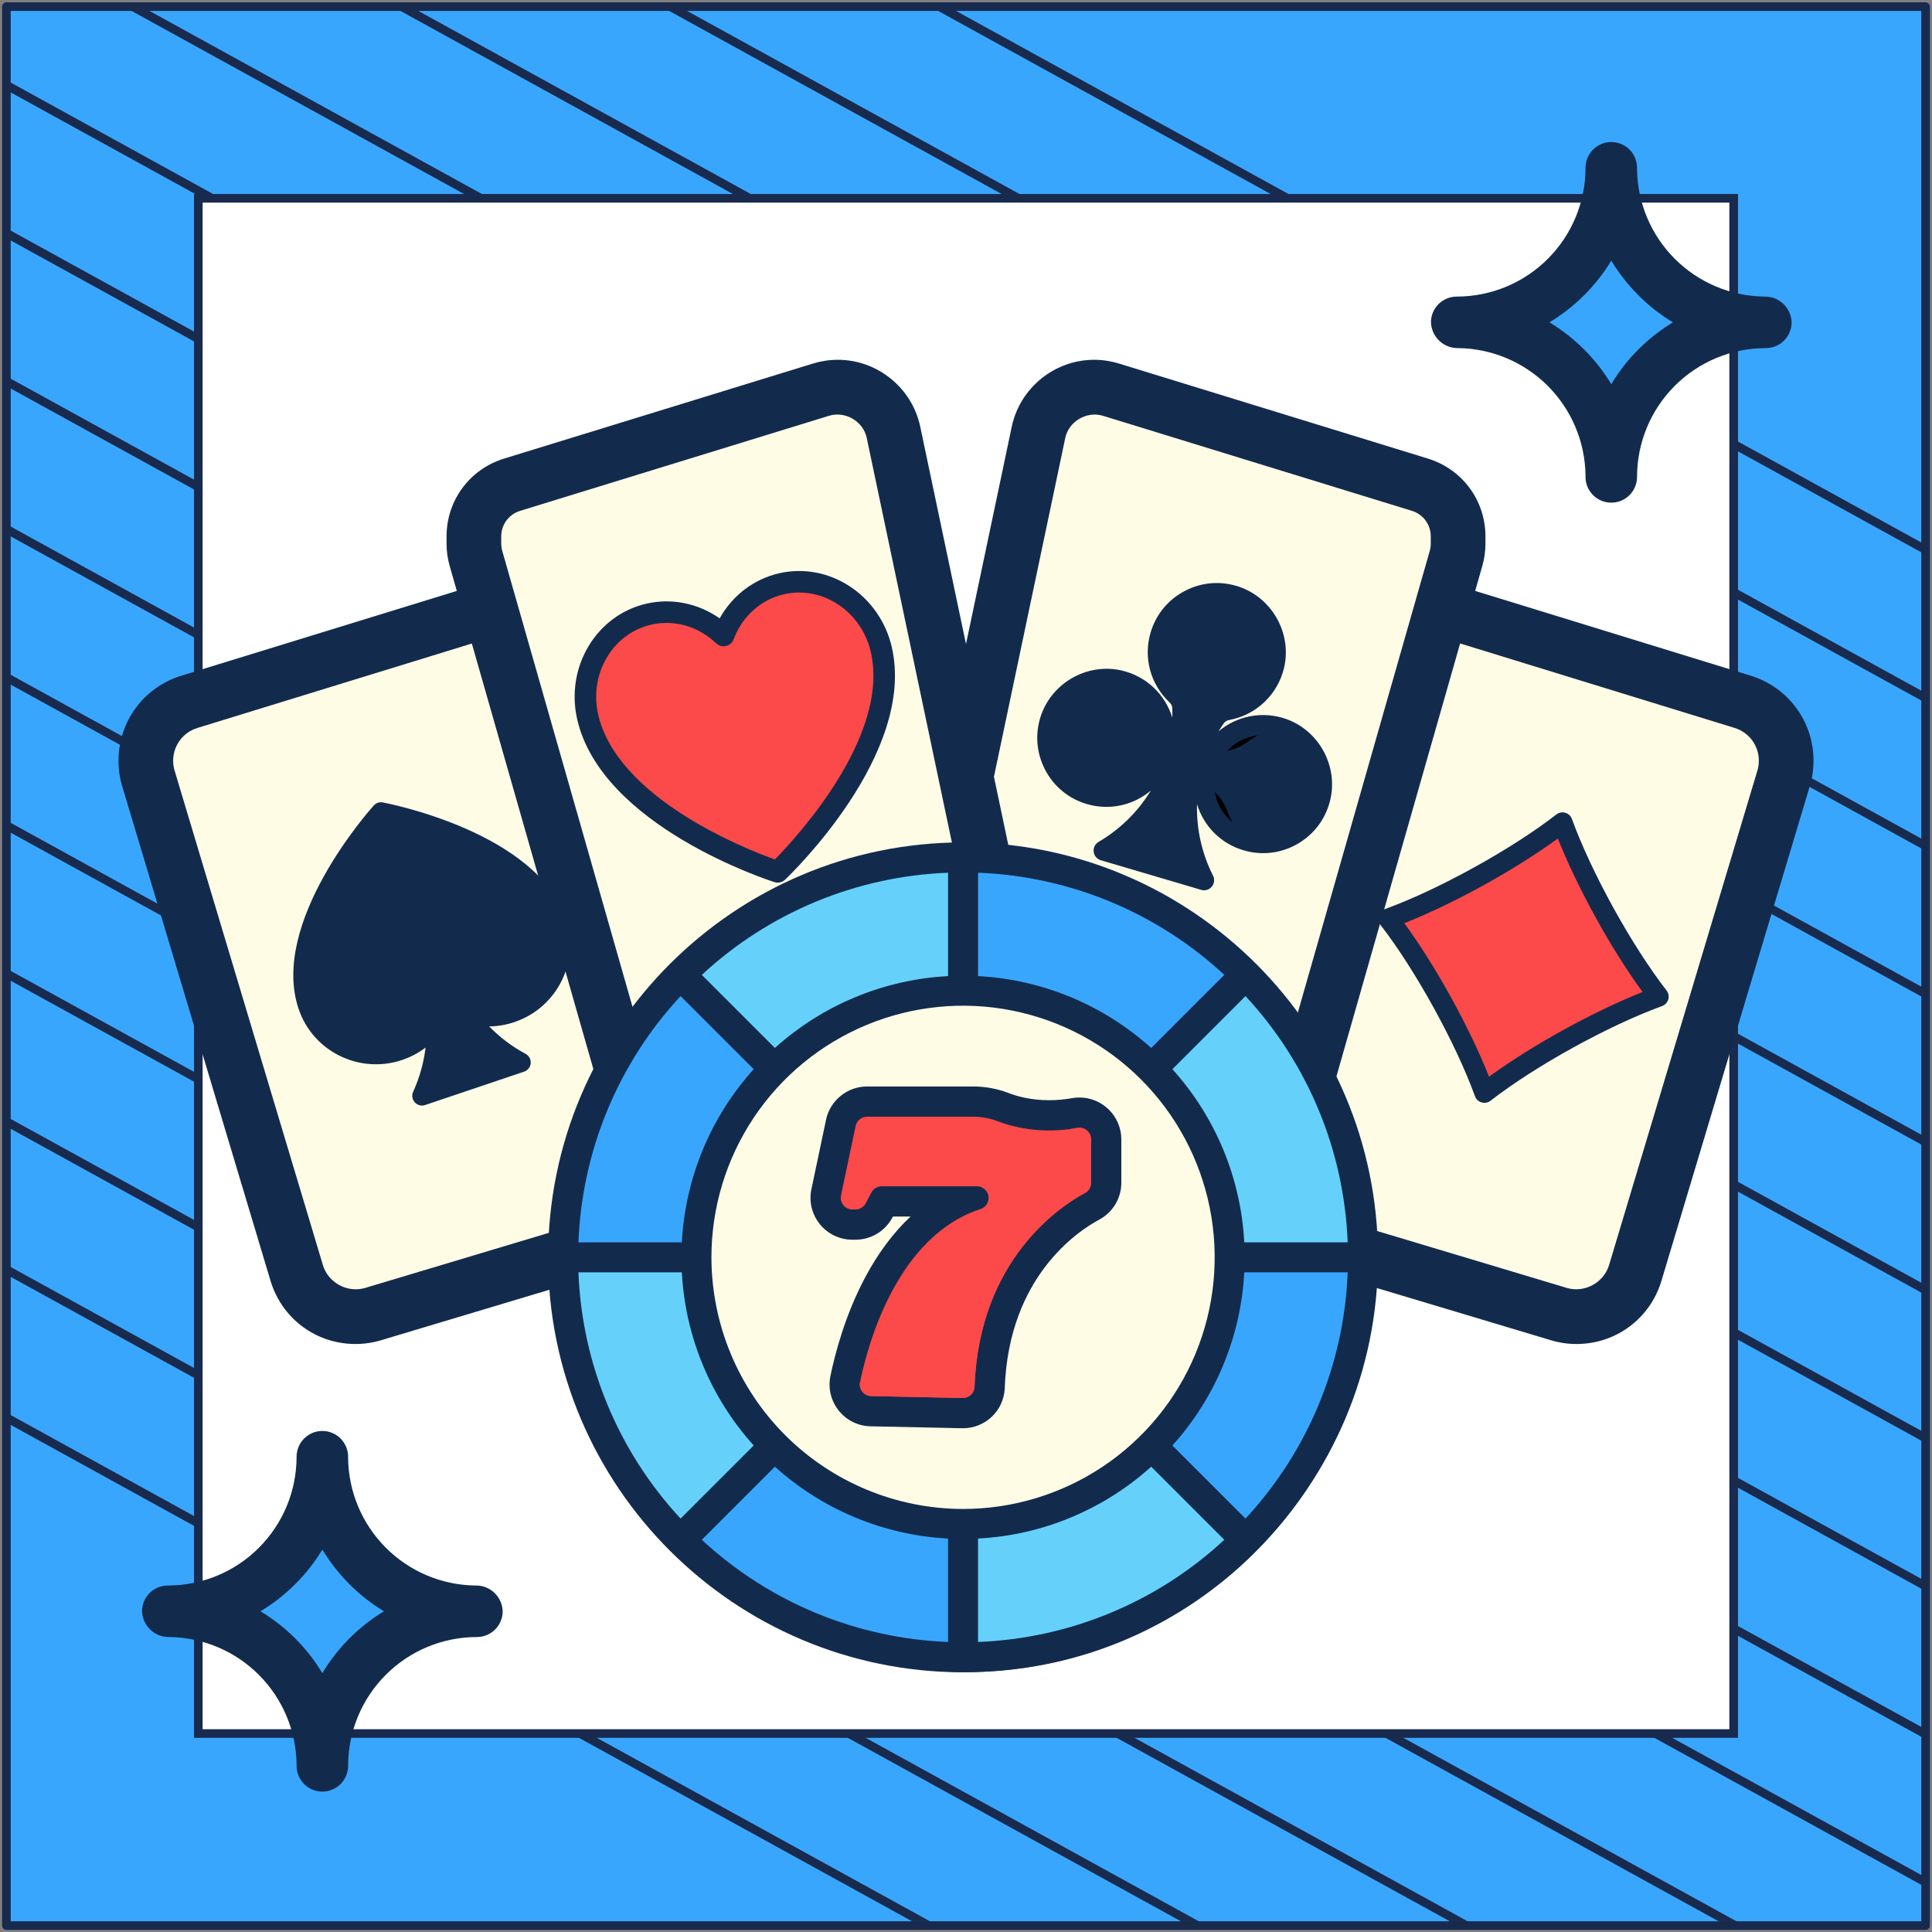 <?xml version="1.0" encoding="UTF-8"?> <svg xmlns="http://www.w3.org/2000/svg" width="302" height="302" viewBox="0 0 302 302" fill="none"><rect x="0" y="0" width="302" height="302" fill="#808080" stroke="none"/><path d="M301 1.038H1V301H301V1.038Z" fill="#39A6FE" stroke="#182A4D" stroke-width="1.346" stroke-linejoin="round"></path><mask id="mask0_1_2698" style="mask-type:luminance" maskUnits="userSpaceOnUse" x="1" y="1" width="300" height="300"><path d="M301 1H1V300.962H301V1Z" fill="white"></path></mask><g mask="url(#mask0_1_2698)"><path d="M-285.023 64.085L219.795 342.085" stroke="#182A4D" stroke-width="1.346" stroke-miterlimit="10"></path><path d="M-263.954 52.544L240.932 330.581" stroke="#182A4D" stroke-width="1.346" stroke-miterlimit="10"></path><path d="M-242.819 41.04L261.999 319.04" stroke="#182A4D" stroke-width="1.346" stroke-miterlimit="10"></path><path d="M-221.682 29.536L283.136 307.536" stroke="#182A4D" stroke-width="1.346" stroke-miterlimit="10"></path><path d="M-200.545 18.032L304.272 296.032" stroke="#182A4D" stroke-width="1.346" stroke-miterlimit="10"></path><path d="M-179.41 6.528L325.409 284.528" stroke="#182A4D" stroke-width="1.346" stroke-miterlimit="10"></path><path d="M-158.273 -5.014L346.545 273.024" stroke="#182A4D" stroke-width="1.346" stroke-miterlimit="10"></path><path d="M-137.205 -16.517L367.613 261.483" stroke="#182A4D" stroke-width="1.346" stroke-miterlimit="10"></path><path d="M-116.069 -28.021L388.749 249.979" stroke="#182A4D" stroke-width="1.346" stroke-miterlimit="10"></path><path d="M-94.932 -39.525L409.886 238.475" stroke="#182A4D" stroke-width="1.346" stroke-miterlimit="10"></path><path d="M-73.796 -51.029L431.023 226.971" stroke="#182A4D" stroke-width="1.346" stroke-miterlimit="10"></path><path d="M-52.659 -62.533L452.159 215.467" stroke="#182A4D" stroke-width="1.346" stroke-miterlimit="10"></path><path d="M-31.591 -74.075L473.227 203.963" stroke="#182A4D" stroke-width="1.346" stroke-miterlimit="10"></path><path d="M-10.454 -85.579L494.364 192.422" stroke="#182A4D" stroke-width="1.346" stroke-miterlimit="10"></path></g><path d="M271 31H31V270.975H271V31Z" fill="white" stroke="#182A4D" stroke-width="1.346" stroke-miterlimit="10"></path><path d="M279.206 118.933C279.206 119.873 279.078 120.813 278.779 121.711L255.616 198.977C254.42 203.036 250.659 205.814 246.428 205.814C245.488 205.814 244.548 205.686 243.65 205.43L210.787 195.558C210.53 186.241 208.137 177.438 204.077 169.617L225.317 95.215L272.411 109.702C276.429 110.941 279.206 114.702 279.206 118.933Z" fill="#FFFCE5"></path><path d="M227.924 83.847V84.958C227.924 85.77 227.796 86.539 227.582 87.309L225.317 95.215L204.077 169.617C194.547 151.412 176 138.719 154.376 137.523L151 121.412L162.325 67.565C163.18 63.462 166.812 60.514 171.043 60.514C171.898 60.514 172.795 60.642 173.65 60.898L221.941 75.77C225.488 76.881 227.924 80.129 227.924 83.847Z" fill="#FFFCE5"></path><path d="M151 121.412L154.376 137.523C153.265 137.48 152.154 137.437 151 137.437C127.966 137.437 107.923 150.472 97.923 169.617L76.683 95.215L74.418 87.309C74.204 86.539 74.076 85.77 74.076 84.958V83.847C74.076 80.129 76.512 76.881 80.059 75.77L128.35 60.898C129.205 60.642 130.102 60.514 130.957 60.514C135.188 60.514 138.82 63.462 139.675 67.565L151 121.412Z" fill="#FFFCE5"></path><path d="M76.683 95.215L97.922 169.617C93.863 177.438 91.469 186.241 91.213 195.558L58.349 205.43C57.452 205.686 56.512 205.814 55.572 205.814C51.341 205.814 47.58 203.036 46.383 198.977L23.221 121.711C22.922 120.813 22.794 119.873 22.794 118.933C22.794 114.702 25.571 110.941 29.588 109.702L76.683 95.215Z" fill="#FFFCE5"></path><path d="M97.922 169.617C107.922 150.472 127.965 137.437 151 137.437C152.154 137.437 153.265 137.48 154.376 137.523C176 138.719 194.547 151.412 204.077 169.617C208.137 177.438 210.53 186.241 210.787 195.558C210.83 196.113 210.83 196.711 210.83 197.267C210.83 230.302 184.034 257.097 151 257.097C117.965 257.097 91.17 230.302 91.17 197.267C91.17 196.711 91.17 196.113 91.213 195.558C91.469 186.241 93.862 177.438 97.922 169.617Z" fill="#39A6FE"></path><path d="M151 240.002C174.602 240.002 193.735 220.869 193.735 197.267C193.735 173.665 174.602 154.531 151 154.531C127.398 154.531 108.264 173.665 108.264 197.267C108.264 220.869 127.398 240.002 151 240.002Z" fill="#FFFCE5"></path><path d="M273.647 105.617L230.591 92.369L231.702 88.48C232.031 87.339 232.197 86.159 232.197 84.971V83.847C232.197 78.232 228.591 73.347 223.214 71.685L174.893 56.821C173.637 56.437 172.338 56.24 171.034 56.24C164.851 56.24 159.432 60.633 158.154 66.689L151 100.668L143.846 66.689C142.568 60.633 137.154 56.24 130.97 56.24C129.662 56.24 128.367 56.437 127.102 56.821L78.781 71.689C73.409 73.347 69.803 78.232 69.803 83.847V84.971C69.803 86.159 69.969 87.343 70.29 88.467L71.405 92.369L28.358 105.617C22.473 107.424 18.52 112.771 18.52 118.924C18.52 120.288 18.721 121.638 19.11 122.929L42.289 200.212C44.067 206.118 49.405 210.088 55.576 210.088C56.918 210.088 58.26 209.891 59.559 209.502L87.102 201.242C89.166 234.738 116.995 261.37 151 261.37C185.005 261.37 212.834 234.738 214.902 201.242L242.45 209.502C243.74 209.891 245.082 210.088 246.424 210.088C252.595 210.088 257.933 206.118 259.711 200.203L282.886 122.933C283.279 121.638 283.48 120.288 283.48 118.924C283.48 112.771 279.527 107.424 273.647 105.617ZM166.517 68.45C167.056 65.873 169.876 64.227 172.389 64.988L220.702 79.851C222.467 80.398 223.65 82.001 223.65 83.847V84.971C223.65 85.364 223.595 85.749 223.488 86.125L202.565 159.348C192.176 145.258 176.214 135.531 157.923 133.557L155.368 121.416L166.517 68.45ZM146.726 244.058V252.605C139.718 252.067 133.085 250.221 127.038 247.31L131.32 239.9C136.085 242.109 141.265 243.562 146.726 244.058ZM155.274 244.058C160.735 243.562 165.915 242.109 170.68 239.9L174.962 247.31C168.915 250.216 162.286 252.067 155.274 252.605V244.058ZM151 235.729C129.79 235.729 112.538 218.477 112.538 197.267C112.538 176.058 129.79 158.805 151 158.805C172.21 158.805 189.462 176.058 189.462 197.267C189.462 218.477 172.21 235.729 151 235.729ZM178.081 158.908L182.376 151.463C188.022 155.344 192.915 160.237 196.8 165.886L189.355 170.181C186.265 165.818 182.449 162.002 178.081 158.908ZM170.68 154.634C165.915 152.425 160.735 150.972 155.274 150.476V141.929C162.282 142.467 168.915 144.314 174.962 147.224L170.68 154.634ZM146.726 150.476C141.265 150.972 136.085 152.425 131.32 154.634L127.038 147.224C133.085 144.318 139.714 142.467 146.726 141.929V150.476ZM119.619 151.468L123.914 158.912C119.547 162.006 115.73 165.818 112.636 170.19L105.192 165.895C109.081 160.241 113.974 155.348 119.619 151.468ZM100.952 173.305L108.363 177.587C106.153 182.352 104.7 187.532 104.205 192.994H95.658C96.196 185.985 98.046 179.352 100.952 173.305ZM104.209 201.541C104.705 207.002 106.158 212.182 108.367 216.947L100.957 221.229C98.051 215.182 96.2 208.554 95.662 201.541H104.209ZM197.791 201.541H206.338C205.8 208.549 203.954 215.182 201.043 221.229L193.633 216.947C195.842 212.182 197.295 207.002 197.791 201.541ZM197.791 192.994C197.295 187.532 195.842 182.352 193.633 177.587L201.043 173.305C203.949 179.352 205.8 185.981 206.338 192.994H197.791ZM78.35 83.847C78.35 82.001 79.534 80.398 81.294 79.856L129.602 64.988C132.154 64.223 134.94 65.873 135.483 68.45L149.124 133.258C128.748 133.852 110.765 143.976 99.431 159.344L78.508 86.112C78.405 85.745 78.35 85.36 78.35 84.971V83.847ZM57.106 201.314C54.298 202.16 51.302 200.511 50.473 197.75L27.294 120.463C27.144 119.967 27.067 119.45 27.067 118.924C27.067 116.548 28.588 114.484 30.866 113.788L73.756 100.591L83.905 136.113L89.564 155.959L89.448 155.553L93.384 169.331C89.952 176.378 87.769 184.117 87.136 192.31L57.106 201.314ZM105.2 228.648L112.645 224.353C115.739 228.72 119.551 232.537 123.923 235.631L119.628 243.075C113.974 239.186 109.081 234.293 105.2 228.648ZM182.381 243.067L178.086 235.622C182.453 232.528 186.27 228.716 189.364 224.344L196.808 228.639C192.919 234.293 188.026 239.186 182.381 243.067ZM274.702 120.471L251.522 197.746C250.693 200.506 247.685 202.156 244.894 201.314L214.847 192.301C214.214 184.109 212.031 176.369 208.599 169.322L228.24 100.582L271.134 113.783C273.412 114.484 274.933 116.548 274.933 118.924C274.933 119.45 274.856 119.967 274.702 120.471Z" fill="#122B4D"></path><path d="M60.381 126.86C59.816 126.732 59.236 126.928 58.863 127.372C56.011 130.774 44.23 145.771 48.062 157.135C50.054 163.041 56.449 166.216 62.346 164.227C64.275 163.576 65.911 162.452 67.169 161.028C67.53 160.619 68.207 160.898 68.196 161.446C68.146 164.047 67.692 166.597 66.875 169.01C66.563 169.932 67.459 170.814 68.375 170.505L79.048 166.905C79.964 166.596 80.141 165.352 79.335 164.807C77.247 163.398 75.362 161.667 73.758 159.658C73.418 159.231 73.78 158.601 74.313 158.699C76.131 159.036 78.055 158.929 79.931 158.297C85.827 156.308 88.993 149.908 87.001 144.002C83.168 132.639 64.712 127.84 60.381 126.86Z" fill="#122B4D"></path><path d="M59.84 125.431C59.318 125.332 58.783 125.513 58.428 125.907C57.76 126.648 42.127 144.215 46.678 157.712C48.922 164.363 56.176 167.943 62.851 165.692C64.195 165.239 65.429 164.583 66.525 163.748C66.236 166.133 65.581 168.473 64.582 170.661C64.331 171.212 64.43 171.86 64.836 172.31C65.242 172.761 65.877 172.926 66.451 172.733L81.926 167.514C82.501 167.32 82.905 166.804 82.955 166.2C83.006 165.596 82.693 165.019 82.158 164.733C80.054 163.606 78.127 162.151 76.46 160.443C77.791 160.43 79.121 160.205 80.415 159.768C87.089 157.517 90.694 150.275 88.451 143.624C83.9 130.127 60.82 125.616 59.84 125.431ZM79.443 156.887C77.413 157.572 75.267 157.573 73.236 156.892C72.614 156.683 71.929 156.896 71.536 157.42C71.142 157.944 71.129 158.662 71.503 159.2C73.241 161.702 75.419 163.896 77.901 165.662L68.533 168.822C69.452 165.873 69.854 162.765 69.705 159.68C69.674 159.023 69.222 158.46 68.586 158.287C67.951 158.114 67.276 158.37 66.915 158.921C65.71 160.761 63.969 162.106 61.879 162.811C56.793 164.526 51.267 161.803 49.559 156.74C46.024 146.256 57.41 131.83 60.122 128.6C64.237 129.528 82.034 134.112 85.57 144.596C87.277 149.658 84.529 155.172 79.443 156.887Z" fill="#122B4D"></path><path d="M91.558 111.923C89.939 104.853 94.326 97.817 101.356 96.207C104.84 95.41 108.318 96.098 111.137 97.854C112.183 98.505 113.571 98.187 114.23 97.146C116.005 94.338 118.836 92.206 122.321 91.408C129.35 89.799 136.361 94.226 137.98 101.297C141.007 114.519 126.734 130.445 122.575 134.745C121.902 135.44 120.888 135.672 119.98 135.339C114.365 133.277 94.585 125.146 91.558 111.923Z" fill="#FC4949"></path><path d="M121.786 89.612C117.831 90.517 114.483 93.089 112.492 96.661C109.144 94.311 105.012 93.452 101.056 94.357C93.212 96.153 88.353 104.265 90.224 112.44C94.034 129.085 119.949 137.536 121.05 137.887C121.343 137.981 121.649 137.991 121.938 137.925C122.227 137.859 122.498 137.717 122.72 137.505C123.559 136.709 143.216 117.826 139.406 101.181C137.535 93.006 129.63 87.816 121.786 89.612ZM121.12 134.35C116.489 132.687 96.507 124.801 93.505 111.689C92.048 105.323 95.773 99.02 101.808 97.638C105.389 96.818 109.177 97.908 111.941 100.554C112.35 100.945 112.928 101.105 113.48 100.979C114.032 100.852 114.484 100.457 114.682 99.926C116.019 96.342 118.955 93.713 122.537 92.893C128.572 91.511 134.668 95.566 136.125 101.932C139.126 115.045 124.565 130.838 121.12 134.35Z" fill="#122B4D"></path><path d="M200.509 113.886C196.927 112.601 193.144 113.669 190.728 116.217C190.195 116.78 189.479 117.134 188.704 117.159C188.694 117.159 188.685 117.16 188.675 117.16C188.017 117.181 187.568 116.492 187.847 115.895C188.459 114.583 189.177 113.345 189.987 112.186C190.427 111.557 191.103 111.148 191.858 111.008C195.317 110.369 198.277 107.77 199.145 104.058C200.206 99.52 197.57 94.779 193.157 93.281C188.183 91.592 182.851 94.389 181.379 99.378C180.364 102.814 181.458 106.366 183.9 108.665C184.454 109.186 184.794 109.892 184.822 110.652C184.874 112.068 184.805 113.501 184.606 114.938C184.515 115.591 183.764 115.925 183.223 115.55C183.215 115.545 183.207 115.539 183.199 115.533C182.562 115.092 182.153 114.406 182.011 113.645C181.367 110.193 178.77 107.241 175.064 106.375C170.526 105.313 165.785 107.95 164.287 112.363C162.598 117.337 165.395 122.668 170.384 124.14C173.809 125.152 177.348 124.068 179.648 121.643C180.183 121.079 180.902 120.724 181.68 120.699C181.688 120.699 181.697 120.698 181.707 120.698C182.365 120.678 182.812 121.366 182.535 121.964C180.677 125.967 177.83 129.29 174.383 131.723C173.693 132.209 173.882 133.281 174.692 133.52L186.08 136.881C186.889 137.12 187.63 136.323 187.316 135.54C185.742 131.626 185.156 127.289 185.77 122.919C185.862 122.266 186.611 121.931 187.153 122.306C187.16 122.311 187.167 122.316 187.175 122.321C187.814 122.764 188.225 123.453 188.368 124.217C188.982 127.502 191.366 130.334 194.791 131.345C199.78 132.818 205.024 129.86 206.307 124.767C207.446 120.248 204.896 115.459 200.509 113.886Z" fill="#122B4D"></path><path d="M200.509 113.886C196.927 112.601 193.144 113.67 190.729 116.217C190.195 116.78 189.479 117.134 188.704 117.159C188.694 117.16 188.489 117.151 188.404 117.127C188.404 117.127 191.552 118.552 195.207 115.841C197.363 114.242 199.278 113.892 201.458 114.297C201.151 114.145 200.837 114.004 200.509 113.886Z" fill="black"></path><path d="M195.315 131.483C191.609 130.616 189.012 127.665 188.368 124.214C188.226 123.452 187.816 122.765 187.179 122.323C187.172 122.318 186.994 122.213 186.91 122.187C186.91 122.187 190.328 122.7 191.925 126.962C192.866 129.475 194.284 130.809 196.334 131.653C195.994 131.614 195.654 131.562 195.315 131.483Z" fill="black"></path><path d="M201.09 112.406C197.439 111.098 193.397 111.854 190.478 114.318C190.734 113.897 191.004 113.483 191.287 113.079C191.481 112.801 191.792 112.61 192.162 112.542C196.383 111.762 199.742 108.558 200.72 104.379C201.968 99.042 198.878 93.481 193.686 91.718C190.871 90.762 187.872 90.987 185.24 92.352C182.606 93.716 180.693 96.035 179.854 98.879C178.697 102.799 179.831 106.98 182.814 109.789C183.081 110.04 183.234 110.362 183.246 110.695C183.264 111.192 183.267 111.689 183.253 112.185C182.139 108.531 179.155 105.7 175.38 104.817C170.043 103.569 164.482 106.658 162.719 111.851C161.763 114.665 161.988 117.665 163.353 120.297C164.718 122.931 167.036 124.843 169.88 125.683C173.4 126.722 177.136 125.911 179.896 123.571C177.894 126.863 175.079 129.645 171.722 131.602C171.18 131.918 170.878 132.525 170.954 133.148C171.029 133.77 171.467 134.289 172.068 134.466L174.475 135.177L185.362 138.39L187.769 139.101C188.371 139.278 189.02 139.081 189.421 138.599C189.822 138.117 189.899 137.443 189.616 136.884C187.86 133.418 187.006 129.553 187.113 125.702C188.16 129.165 190.857 131.875 194.377 132.914C197.221 133.753 200.206 133.406 202.783 131.936C205.358 130.467 207.176 128.07 207.902 125.188C209.241 119.871 206.249 114.256 201.09 112.406ZM182.866 99.769C183.462 97.753 184.818 96.109 186.685 95.141C188.456 94.223 190.463 94.032 192.37 94.596C192.472 94.626 192.574 94.658 192.675 94.693C196.355 95.942 198.545 99.883 197.66 103.664C196.967 106.627 194.585 108.899 191.591 109.452C190.405 109.671 189.382 110.32 188.711 111.279C187.624 112.835 186.705 114.508 185.978 116.256C186.317 114.39 186.454 112.483 186.385 110.581C186.343 109.417 185.839 108.322 184.967 107.501C182.852 105.509 182.047 102.546 182.866 99.769ZM185.465 135.145L176.152 132.396C179.77 129.595 182.632 125.876 184.387 121.646C183.564 126.151 183.948 130.828 185.465 135.145ZM201.225 129.208C199.399 130.25 197.282 130.496 195.266 129.901C192.5 129.085 190.45 126.81 189.919 123.965C189.694 122.761 189.038 121.73 188.073 121.06C187.674 120.784 187.254 120.509 186.825 120.244C186.704 120.17 186.576 120.113 186.444 120.074C186.094 119.97 185.714 119.991 185.371 120.14C185.059 120.276 184.805 120.507 184.639 120.794C184.656 120.463 184.567 120.131 184.379 119.847C184.094 119.418 183.617 119.156 183.102 119.145C182.598 119.135 182.096 119.137 181.611 119.153C180.437 119.191 179.326 119.701 178.484 120.589C176.492 122.689 173.536 123.487 170.77 122.67C168.754 122.075 167.11 120.719 166.142 118.851C165.175 116.985 165.015 114.858 165.694 112.861C166.943 109.181 170.884 106.991 174.665 107.876C177.622 108.568 179.893 110.944 180.451 113.931C180.674 115.131 181.328 116.161 182.291 116.829C182.691 117.106 183.112 117.382 183.544 117.648C183.983 117.919 184.526 117.958 184.998 117.752C185.31 117.615 185.565 117.384 185.73 117.096C185.713 117.427 185.802 117.76 185.99 118.044C186.274 118.474 186.752 118.737 187.267 118.747C187.773 118.758 188.277 118.755 188.763 118.739C189.935 118.701 191.043 118.192 191.883 117.305C193.973 115.1 197.17 114.338 200.029 115.363C203.685 116.674 205.805 120.652 204.855 124.421C204.34 126.466 203.051 128.166 201.225 129.208Z" fill="#122B4D"></path><path d="M245.069 130.013C248.162 137.825 253.516 147.528 258.475 154.31C259.064 155.116 258.737 156.25 257.808 156.618C249.997 159.712 240.295 165.068 233.513 170.028C232.707 170.618 231.573 170.29 231.205 169.361C228.112 161.55 222.758 151.846 217.799 145.064C217.21 144.258 217.537 143.124 218.465 142.756C226.277 139.662 235.979 134.307 242.76 129.346C243.566 128.757 244.701 129.084 245.069 130.013Z" fill="#FC4949"></path><path d="M215.766 144.549C221.189 151.524 227.548 163.047 230.558 171.352C230.729 171.825 231.116 172.187 231.599 172.326C232.082 172.466 232.602 172.366 232.999 172.057C239.974 166.635 251.496 160.276 259.802 157.266C260.275 157.095 260.637 156.708 260.776 156.225C260.916 155.742 260.815 155.221 260.507 154.825C255.085 147.85 248.726 136.328 245.716 128.022C245.545 127.549 245.158 127.187 244.675 127.048C244.192 126.908 243.671 127.008 243.275 127.317C236.3 132.74 224.777 139.098 216.472 142.108C215.999 142.28 215.637 142.667 215.498 143.149C215.358 143.632 215.458 144.153 215.766 144.549ZM243.514 131.069C246.596 138.827 251.835 148.319 256.756 155.064C248.997 158.147 239.505 163.385 232.76 168.306C229.678 160.547 224.439 151.055 219.518 144.311C227.277 141.228 236.769 135.989 243.514 131.069Z" fill="#122B4D"></path><path d="M23.073 251.869C30.318 251.869 37.266 254.747 42.388 259.87C47.511 264.993 50.389 271.941 50.389 279.185C50.389 271.941 53.267 264.993 58.39 259.87C63.513 254.747 70.46 251.869 77.705 251.869C70.46 251.869 63.513 248.991 58.39 243.868C53.267 238.746 50.389 231.798 50.389 224.553C50.389 231.798 47.511 238.746 42.388 243.868C37.266 248.991 30.318 251.869 23.073 251.869Z" fill="#39A6FE"></path><path d="M26.533 255.894C31.779 255.98 36.785 258.109 40.487 261.827C44.189 265.545 46.296 270.559 46.36 275.806V276.027C46.36 277.095 46.784 278.119 47.54 278.875C48.295 279.63 49.319 280.054 50.387 280.054C51.455 280.054 52.479 279.63 53.234 278.875C53.989 278.119 54.414 277.095 54.414 276.027C54.414 270.688 56.535 265.566 60.311 261.791C64.086 258.015 69.207 255.894 74.547 255.894C75.615 255.894 76.639 255.469 77.394 254.714C78.15 253.959 78.574 252.935 78.574 251.867C78.558 251.317 78.433 250.775 78.205 250.274C77.978 249.773 77.653 249.321 77.25 248.947C76.847 248.572 76.373 248.281 75.857 248.091C75.34 247.901 74.791 247.816 74.241 247.84C68.993 247.755 63.986 245.626 60.283 241.906C56.581 238.186 54.475 233.168 54.414 227.92V227.707C54.414 226.639 53.989 225.615 53.234 224.859C52.479 224.104 51.455 223.68 50.387 223.68C49.319 223.68 48.295 224.104 47.54 224.859C46.784 225.615 46.36 226.639 46.36 227.707C46.36 230.351 45.839 232.969 44.828 235.412C43.816 237.854 42.333 240.074 40.463 241.943C38.594 243.813 36.374 245.296 33.931 246.308C31.489 247.32 28.871 247.84 26.227 247.84C25.159 247.84 24.134 248.265 23.379 249.02C22.624 249.775 22.2 250.799 22.2 251.867C22.22 252.416 22.347 252.956 22.576 253.455C22.804 253.955 23.129 254.405 23.532 254.779C23.934 255.153 24.406 255.444 24.921 255.635C25.436 255.826 25.984 255.914 26.533 255.894ZM50.387 242.227C52.774 246.17 56.078 249.477 60.019 251.867C56.072 254.259 52.766 257.576 50.387 261.531C47.999 257.572 44.681 254.255 40.723 251.867C44.679 249.486 47.996 246.177 50.387 242.227Z" fill="#122B4D"></path><path d="M224.553 50.389C231.798 50.389 238.746 53.267 243.868 58.39C248.991 63.513 251.869 70.46 251.869 77.705C251.869 70.46 254.747 63.513 259.87 58.39C264.993 53.267 271.941 50.389 279.185 50.389C271.941 50.389 264.993 47.511 259.87 42.388C254.747 37.266 251.869 30.318 251.869 23.073C251.869 30.318 248.991 37.266 243.868 42.388C238.746 47.511 231.798 50.389 224.553 50.389Z" fill="#39A6FE"></path><path d="M228.013 54.414C233.259 54.5 238.265 56.629 241.967 60.346C245.669 64.064 247.776 69.079 247.84 74.326V74.547C247.84 75.615 248.264 76.639 249.02 77.394C249.775 78.15 250.799 78.574 251.867 78.574C252.935 78.574 253.959 78.15 254.714 77.394C255.469 76.639 255.894 75.615 255.894 74.547C255.894 69.207 258.015 64.086 261.791 60.311C265.566 56.535 270.687 54.414 276.027 54.414C277.095 54.414 278.119 53.989 278.874 53.234C279.63 52.479 280.054 51.455 280.054 50.387C280.038 49.837 279.913 49.295 279.685 48.794C279.458 48.293 279.133 47.842 278.73 47.467C278.327 47.092 277.853 46.801 277.337 46.611C276.82 46.421 276.271 46.336 275.721 46.36C270.473 46.275 265.466 44.146 261.763 40.426C258.06 36.706 255.955 31.688 255.894 26.44V26.227C255.894 25.159 255.469 24.135 254.714 23.379C253.959 22.624 252.935 22.2 251.867 22.2C250.799 22.2 249.775 22.624 249.02 23.379C248.264 24.135 247.84 25.159 247.84 26.227C247.84 28.871 247.319 31.489 246.308 33.931C245.296 36.374 243.813 38.594 241.943 40.463C240.074 42.333 237.854 43.816 235.411 44.828C232.969 45.84 230.351 46.36 227.707 46.36C226.639 46.36 225.614 46.785 224.859 47.54C224.104 48.295 223.68 49.319 223.68 50.387C223.7 50.936 223.827 51.476 224.056 51.975C224.284 52.475 224.609 52.925 225.012 53.298C225.414 53.672 225.886 53.964 226.401 54.155C226.916 54.346 227.464 54.434 228.013 54.414ZM251.867 40.747C254.254 44.69 257.558 47.997 261.499 50.387C257.552 52.779 254.246 56.096 251.867 60.051C249.479 56.092 246.161 52.775 242.203 50.387C246.159 48.006 249.476 44.697 251.867 40.747Z" fill="#122B4D"></path><path d="M180.012 167.068C186.832 173.886 191.077 182.859 192.023 192.456C192.969 202.054 190.558 211.682 185.2 219.701C179.843 227.72 171.871 233.634 162.642 236.434C153.414 239.234 143.5 238.747 134.59 235.057C125.68 231.367 118.325 224.701 113.779 216.196C109.232 207.691 107.776 197.873 109.657 188.414C111.538 178.956 116.641 170.442 124.096 164.324C131.55 158.205 140.896 154.861 150.54 154.861C156.014 154.855 161.436 155.929 166.494 158.024C171.552 160.119 176.146 163.192 180.012 167.068Z" fill="#FFFCE5"></path><path d="M213.056 196.54H192.218C192.225 191.066 191.151 185.644 189.056 180.586C186.961 175.528 183.888 170.934 180.012 167.068L194.746 152.334C200.559 158.133 205.169 165.024 208.312 172.61C211.454 180.196 213.066 188.329 213.056 196.54Z" fill="#65D1FB"></path><path d="M150.54 134.024V154.862C145.066 154.855 139.644 155.929 134.586 158.024C129.528 160.119 124.934 163.192 121.068 167.068L106.333 152.334C112.133 146.521 119.024 141.911 126.61 138.768C134.196 135.626 142.329 134.014 150.54 134.024Z" fill="#65D1FB"></path><path d="M121.068 226.012L106.333 240.746C100.52 234.947 95.91 228.056 92.768 220.47C89.626 212.884 88.014 204.751 88.024 196.54H108.861C108.855 202.014 109.929 207.436 112.024 212.494C114.119 217.552 117.192 222.146 121.068 226.012Z" fill="#65D1FB"></path><path d="M180.012 226.012L194.746 240.746C188.947 246.559 182.056 251.169 174.47 254.311C166.884 257.453 158.751 259.066 150.54 259.056V238.218C156.014 238.225 161.436 237.15 166.494 235.056C171.552 232.961 176.146 229.888 180.012 226.012Z" fill="#65D1FB"></path><path d="M150.54 238.218V259.056C142.329 259.066 134.196 257.453 126.61 254.311C119.024 251.169 112.133 246.559 106.333 240.746L121.068 226.012C124.934 229.888 129.528 232.961 134.586 235.056C139.644 237.15 145.066 238.225 150.54 238.218Z" fill="#39A6FE"></path><path d="M192.218 196.54H213.056C213.066 204.751 211.454 212.884 208.312 220.47C205.169 228.056 200.559 234.947 194.746 240.746L180.012 226.012C183.888 222.146 186.961 217.552 189.056 212.494C191.151 207.436 192.225 202.014 192.218 196.54Z" fill="#39A6FE"></path><path d="M194.746 152.334L180.012 167.068C176.146 163.192 171.552 160.119 166.494 158.024C161.436 155.929 156.014 154.855 150.54 154.862V134.024C158.751 134.014 166.884 135.626 174.47 138.768C182.056 141.911 188.947 146.521 194.746 152.334Z" fill="#39A6FE"></path><path d="M106.333 152.334L121.068 167.068C117.192 170.934 114.119 175.528 112.024 180.586C109.929 185.644 108.855 191.066 108.861 196.54H88.024C88.014 188.329 89.626 180.196 92.768 172.61C95.91 165.024 100.52 158.133 106.333 152.334Z" fill="#39A6FE"></path><path d="M150.54 131.68C114.776 131.68 85.68 160.776 85.68 196.54C85.68 232.304 114.776 261.4 150.54 261.4C186.304 261.4 215.4 232.304 215.4 196.54C215.4 160.776 186.304 131.68 150.54 131.68ZM152.884 136.419C167.212 136.967 180.868 142.633 191.375 152.388L179.95 163.813C172.483 157.076 162.927 153.11 152.884 152.581V136.419ZM148.196 136.419V152.581C138.152 153.111 128.596 157.077 121.129 163.814L109.705 152.388C120.212 142.633 133.868 136.967 148.196 136.419ZM106.388 155.705L117.813 167.129C111.076 174.597 107.11 184.153 106.581 194.196H90.419C90.967 179.868 96.633 166.212 106.388 155.705ZM90.419 198.884H106.581C107.111 208.928 111.077 218.484 117.814 225.95L106.388 237.375C96.633 226.868 90.967 213.212 90.419 198.884ZM148.196 256.661C133.868 256.113 120.212 250.447 109.705 240.692L121.129 229.267C128.597 236.004 138.153 239.97 148.196 240.499V256.661ZM111.207 196.54C111.207 188.761 113.514 181.156 117.836 174.688C122.158 168.22 128.301 163.178 135.488 160.201C142.675 157.224 150.584 156.445 158.213 157.963C165.843 159.481 172.852 163.227 178.352 168.727C183.853 174.228 187.599 181.237 189.117 188.867C190.635 196.496 189.856 204.405 186.879 211.592C183.902 218.779 178.86 224.922 172.392 229.244C165.924 233.566 158.319 235.873 150.54 235.873C140.112 235.861 130.114 231.713 122.74 224.34C115.367 216.966 111.219 206.968 111.207 196.54ZM152.884 256.661V240.499C162.928 239.969 172.484 236.003 179.95 229.266L191.375 240.692C180.868 250.447 167.212 256.113 152.884 256.661ZM194.692 237.375L183.267 225.95C190.004 218.483 193.97 208.927 194.499 198.884H210.661C210.113 213.212 204.447 226.868 194.692 237.375ZM194.499 194.196C193.969 184.152 190.003 174.596 183.266 167.129L194.692 155.705C204.447 166.212 210.113 179.868 210.661 194.196H194.499Z" fill="#122B4D"></path><path d="M150.514 222.472C150.473 222.472 150.433 222.472 150.392 222.471L136.103 222.172C134.385 222.136 132.785 221.346 131.714 220.003C130.643 218.662 130.227 216.928 130.572 215.247C131.218 212.106 132.775 205.948 135.948 200.003C138.33 195.541 141.168 191.992 144.433 189.381H139.104L138.818 189.923C137.818 191.824 135.862 193.004 133.714 193.004H133.247C131.501 193.004 129.868 192.226 128.768 190.87C127.667 189.514 127.242 187.756 127.602 186.047L129.887 175.196C130.445 172.542 132.819 170.616 135.532 170.616H152.129C153.936 170.616 155.711 170.946 157.405 171.597C158.789 172.128 161.056 172.762 164.005 172.762C165.225 172.762 166.468 172.65 167.7 172.43C168.038 172.369 168.383 172.339 168.725 172.339C171.908 172.339 174.498 174.926 174.498 178.106V184.876C174.498 187.007 173.331 188.956 171.453 189.96C168.056 191.777 156.924 199.09 156.277 216.921C156.164 220.033 153.632 222.472 150.514 222.472Z" fill="#122B4D"></path><path d="M135.531 174.56H152.129C153.45 174.56 154.757 174.805 155.99 175.279C158.224 176.137 162.669 177.337 168.395 176.313C169.518 176.112 170.553 176.964 170.553 178.105V184.875C170.553 185.547 170.185 186.165 169.592 186.482C165.936 188.437 153.062 196.724 152.334 216.777C152.298 217.77 151.467 218.548 150.475 218.527L136.185 218.228C135.048 218.204 134.207 217.156 134.436 216.041C135.669 210.043 140.234 193.241 153.28 188.989C154.027 188.745 154.528 188.044 154.528 187.259C154.528 186.252 153.712 185.435 152.704 185.435H137.823C137.146 185.435 136.525 185.81 136.21 186.409L135.328 188.085C135.012 188.684 134.391 189.059 133.714 189.059H133.247C132.089 189.059 131.224 187.993 131.462 186.86L133.747 176.008C133.925 175.164 134.669 174.56 135.531 174.56Z" fill="#FC4949"></path><path d="M168.394 176.313C168.066 176.371 167.742 176.422 167.422 176.467V182.789C167.422 183.46 167.054 184.078 166.462 184.395C162.806 186.35 149.932 194.637 149.204 214.691C149.168 215.683 148.337 216.461 147.344 216.44L134.415 216.17C134.273 217.235 135.091 218.205 136.185 218.228L150.474 218.527C151.467 218.548 152.298 217.77 152.334 216.777C153.062 196.724 165.936 188.437 169.592 186.482C170.184 186.165 170.553 185.547 170.553 184.875V178.105C170.553 176.964 169.518 176.112 168.394 176.313Z" fill="#FC4949"></path><path d="M168.724 171.556C168.336 171.556 167.945 171.591 167.562 171.659C166.375 171.872 165.178 171.979 164.005 171.979C161.176 171.979 159.007 171.374 157.686 170.866C155.901 170.181 154.032 169.833 152.129 169.833H135.531C132.451 169.833 129.755 172.02 129.121 175.034L126.836 185.886C126.428 187.827 126.91 189.823 128.16 191.363C129.41 192.903 131.264 193.786 133.247 193.786H133.714C136.153 193.786 138.374 192.446 139.511 190.287L139.576 190.163H142.334C139.657 192.664 137.283 195.841 135.258 199.634C132.038 205.666 130.46 211.907 129.806 215.09C129.414 216.999 129.886 218.967 131.102 220.491C132.319 222.016 134.136 222.914 136.087 222.954L150.375 223.253C150.422 223.254 150.468 223.255 150.514 223.255C154.056 223.254 156.93 220.484 157.059 216.949C157.691 199.535 168.518 192.417 171.822 190.65C173.955 189.509 175.28 187.297 175.28 184.875V178.105C175.28 174.494 172.339 171.556 168.724 171.556ZM173.715 184.875C173.715 186.718 172.707 188.402 171.083 189.27C167.594 191.137 156.157 198.644 155.495 216.892C155.397 219.582 153.209 221.689 150.514 221.69C150.479 221.69 150.444 221.689 150.408 221.688L136.119 221.39C134.634 221.359 133.252 220.675 132.325 219.515C131.4 218.355 131.04 216.857 131.339 215.405C131.976 212.305 133.512 206.229 136.639 200.371C138.96 196.023 141.747 192.53 144.922 189.992C145.182 189.784 145.282 189.435 145.172 189.122C145.062 188.808 144.766 188.598 144.434 188.598H139.104C138.814 188.598 138.547 188.759 138.412 189.016L138.126 189.558C137.261 191.201 135.571 192.221 133.714 192.221H133.247C131.738 192.221 130.326 191.549 129.375 190.377C128.424 189.205 128.057 187.685 128.368 186.208L130.653 175.357C131.135 173.063 133.187 171.398 135.531 171.398H152.129C153.839 171.398 155.52 171.711 157.124 172.327C158.57 172.882 160.936 173.544 164.005 173.544C165.271 173.544 166.56 173.428 167.838 173.2C168.13 173.148 168.428 173.121 168.724 173.121C171.476 173.121 173.715 175.357 173.715 178.105L173.715 184.875Z" fill="#122B4D"></path></svg> 